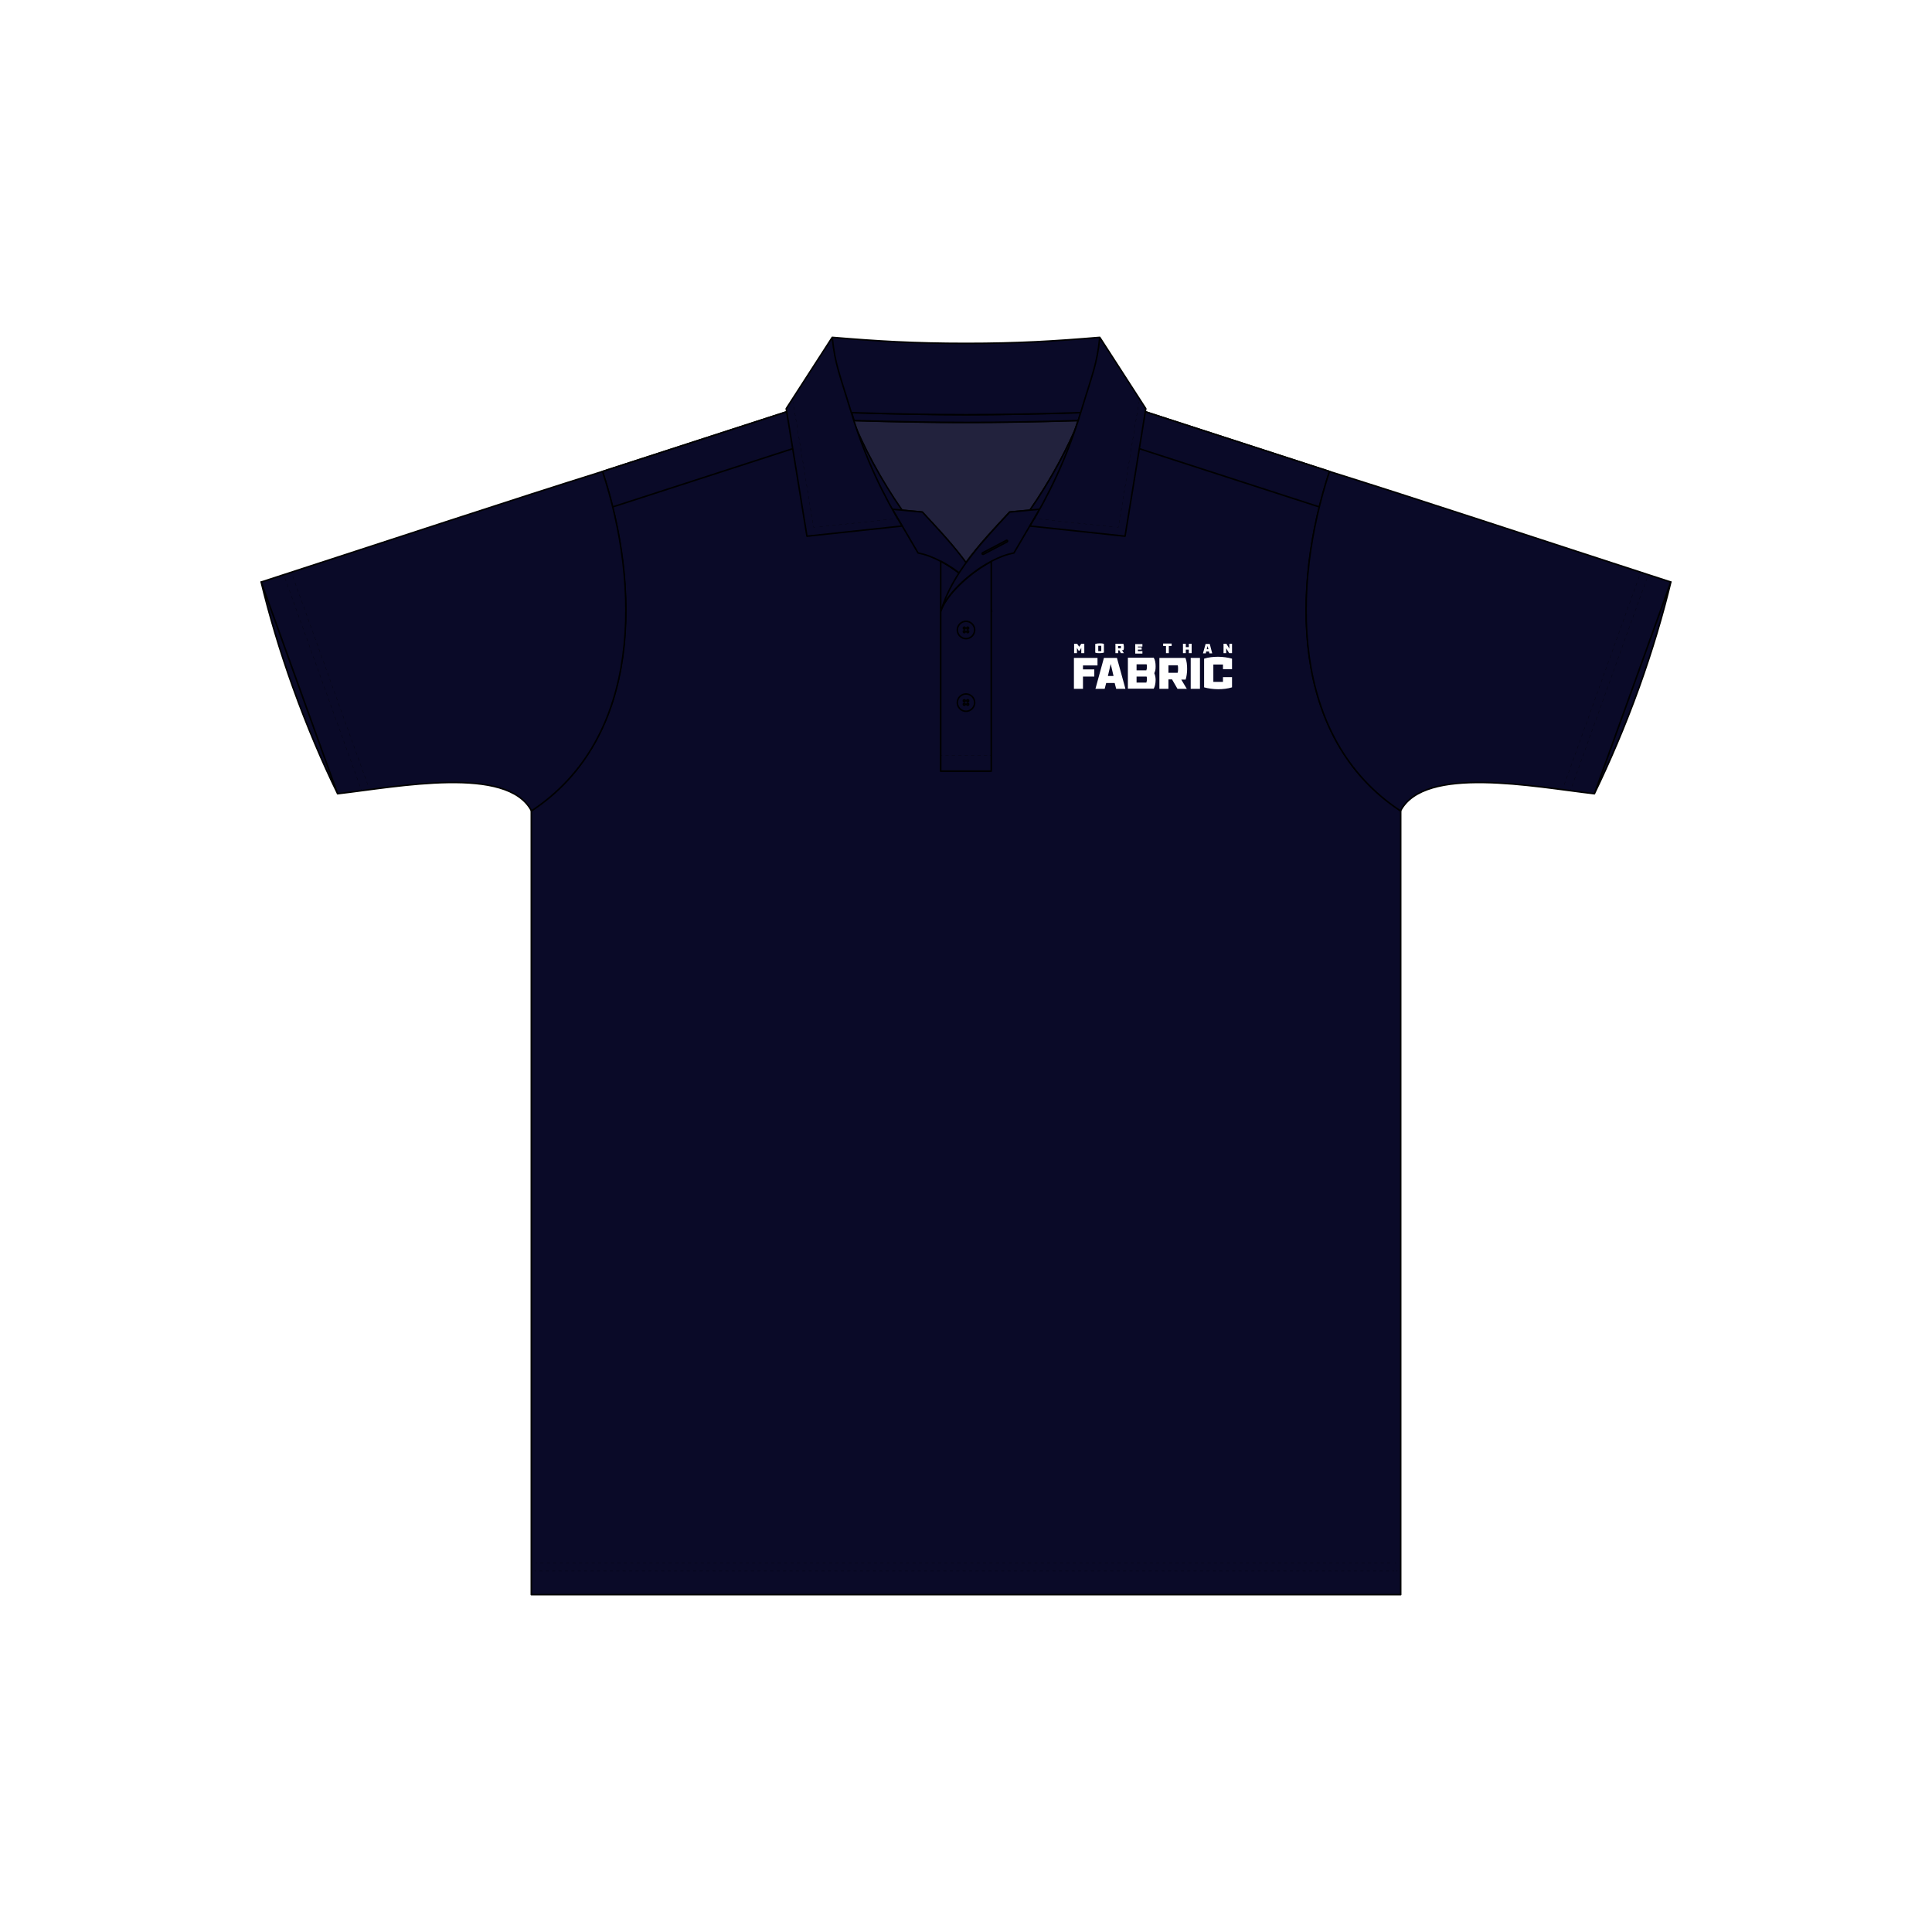 <?xml version="1.0" encoding="UTF-8"?>
<svg id="Layer_1" xmlns="http://www.w3.org/2000/svg" version="1.1" viewBox="0 0 1024 1024">
  <!-- Generator: Adobe Illustrator 29.6.1, SVG Export Plug-In . SVG Version: 2.1.1 Build 9)  -->
  <defs>
    <style>
      .st0 {
        stroke-dasharray: 1.7 1.7;
      }

      .st0, .st1, .st2, .st3, .st4, .st5, .st6, .st7, .st8, .st9, .st10 {
        stroke: #000;
      }

      .st0, .st1, .st2, .st3, .st6, .st8, .st9, .st10 {
        fill: none;
        stroke-miterlimit: 10;
        stroke-width: .1px;
      }

      .st1 {
        stroke-dasharray: 1.6 1.6;
      }

      .st2 {
        stroke-dasharray: 1.7 1.7;
      }

      .st11 {
        fill: #fff;
      }

      .st3 {
        stroke-dasharray: 1.7 1.7;
      }

      .st4, .st5 {
        fill: #0a0a28;
      }

      .st4, .st5, .st7 {
        stroke-linejoin: round;
        stroke-width: .8px;
      }

      .st5, .st7 {
        stroke-linecap: round;
      }

      .st7 {
        fill: #22223d;
      }

      .st8 {
        stroke-dasharray: 1.7 1.7;
      }

      .st9 {
        stroke-dasharray: 1.7 1.7;
      }

      .st10 {
        stroke-dasharray: 1.7 1.7;
      }
    </style>
  </defs>
  <rect class="st11" width="1024" height="1024"/>
  <g>
    <path id="FRONT" class="st4" d="M281.6,845.2v-415.5c59-38.9,57.5-119.5,37.7-179.8l121.5-39.4h142.4s121.5,39.4,121.5,39.4c-19.9,60.3-21.4,140.9,37.7,179.8v415.5h-460.7Z"/>
    <path id="BACK" class="st4" d="M440.8,210.5h6l5.5,16.9-127.6,41.3c-1.6-6.4-3.4-12.7-5.4-18.8l121.5-39.4ZM583.2,210.5h-6s-5.5,16.9-5.5,16.9l127.6,41.3c1.6-6.4,3.4-12.7,5.4-18.8l-121.5-39.4Z"/>
    <path id="SLEEVES" class="st4" d="M704.7,249.9c46.7,14.6,107.9,34.9,180.9,58.6l-40.5,112.2c-32.2-3.7-90.1-15.2-102.8,9.1-59-38.9-57.5-119.5-37.7-179.8ZM319.3,249.9c-46.7,14.6-107.9,34.9-180.9,58.6l40.5,112.2c32.2-3.7,90.1-15.2,102.8,9.1,59-38.9,57.5-119.5,37.7-179.8ZM178.9,420.6l-40.5-112.2c4.2,17.3,9.7,36.1,16.9,56.1,7.5,20.8,15.5,39.5,23.6,56.1ZM868.7,364.5c7.2-20,12.7-38.8,16.9-56.1l-40.5,112.2c8-16.6,16.1-35.3,23.6-56.1Z"/>
    <g id="INSIDE">
      <path class="st7" d="M571.4,222.9c-.7,2-1.3,4-2,5.9-6.5,14.5-14.4,28.4-23.5,41.6l-10.8,1c-7.8,8.4-16.2,17.2-23.2,26.9-7-9.7-15.4-18.5-23.2-26.9l-10.8-1c-9.1-13.1-17-27.1-23.5-41.6-.7-1.9-1.3-3.9-2-5.9,21.4.7,44.2,1,59.4,1s38.1-.4,59.4-1Z"/>
      <path class="st5" d="M572.8,218.7c-.4,1.4-.9,2.8-1.3,4.2-21.4.7-44.2,1-59.4,1s-38.1-.4-59.4-1c-.4-1.4-.9-2.8-1.3-4.2,21.8.7,45.2,1.1,60.8,1.1s39-.4,60.8-1.1Z"/>
      <path class="st5" d="M469.1,272.1c-10.5-15.6-19.3-32.3-26.3-49.6l7.8-3.1c7.2,18,16.5,35.1,27.6,51.1l-9,1.7Z"/>
      <path class="st5" d="M554.9,272.1c10.5-15.6,19.3-32.3,26.3-49.6l-7.8-3.1c-7.2,18-16.5,35.1-27.6,51.1l9,1.7Z"/>
    </g>
    <g id="PLACCAD">
      <path class="st4" d="M525.4,408.7h-26.8v-111.2h0c12.4,6.6,24.5,18.5,26.8,26.5"/>
      <path class="st4" d="M498.6,297.5h0c-4.1-2.2-8.2-3.7-12-4.4l-13.6-23.2,15.9,1.5c8.3,9,17.3,18.4,24.6,28.8,4.3,6.1,8,12.6,10.6,19.5.5,1.4,1,2.9,1.5,4.3-2.4-8-14.4-20-26.8-26.5Z"/>
      <path class="st4" d="M525.4,297.5v111.2h-26.8v-84.6c2.4-8,14.4-20,26.8-26.5Z"/>
      <path class="st4" d="M535.2,271.4c-13.2,14.2-28.1,29.7-35.1,48.3-.5,1.4-1,2.9-1.5,4.3,2.4-8,14.4-20,26.8-26.5,4.1-2.2,8.2-3.7,12-4.4l13.6-23.2-15.9,1.5ZM533.8,287.2l-12.6,6.6c0,0-.1,0-.2,0-.2,0-.3,0-.4-.2-.1-.2,0-.5.2-.6l12.6-6.6c.2-.1.5,0,.6.2.1.2,0,.5-.2.6Z"/>
      <path class="st4" d="M512,367.8c-2.5,0-4.6,2.1-4.6,4.6s2.1,4.6,4.6,4.6,4.6-2.1,4.6-4.6-2.1-4.6-4.6-4.6ZM511.1,373.8c-.3,0-.5-.2-.5-.5s.2-.5.5-.5.5.2.5.5-.2.5-.5.5ZM511.1,371.9c-.3,0-.5-.2-.5-.5s.2-.5.5-.5.5.2.5.5-.2.5-.5.5ZM512.9,373.8c-.3,0-.5-.2-.5-.5s.2-.5.5-.5.5.2.5.5-.2.5-.5.5ZM512.9,371.9c-.3,0-.5-.2-.5-.5s.2-.5.5-.5.5.2.5.5-.2.5-.5.5ZM512,329.3c-2.5,0-4.6,2.1-4.6,4.6s2.1,4.6,4.6,4.6,4.6-2.1,4.6-4.6-2.1-4.6-4.6-4.6ZM511.1,335.3c-.3,0-.5-.2-.5-.5s.2-.5.5-.5.5.2.5.5-.2.5-.5.5ZM511.1,333.4c-.3,0-.5-.2-.5-.5s.2-.5.5-.5.5.2.5.5-.2.5-.5.5ZM512.9,335.3c-.3,0-.5-.2-.5-.5s.2-.5.5-.5.5.2.5.5-.2.5-.5.5ZM512.9,333.4c-.3,0-.5-.2-.5-.5s.2-.5.5-.5.5.2.5.5-.2.5-.5.5Z"/>
    </g>
    <path id="COLLAR" class="st5" d="M441.1,178.8l-24.4,37.8c.7,4,10,61.6,11,67.6,0,0,50.3-5.4,50.4-5.4-9.1-15-19.4-35.2-27-60.5-5.7-18.9-8.6-25.2-10-39.5ZM572.9,218.3c-7.6,25.2-17.9,45.5-27,60.5,0,0,50.3,5.4,50.4,5.4,1-6,10.4-63.6,11-67.6l-24.4-37.8c-1.4,14.3-4.3,20.6-10,39.5ZM512,182c-27.6,0-47.1-1.2-70.9-3.2,1.4,14.3,4.3,20.6,10,39.5,0,.1,0,.3.1.4,21.8.7,45.2,1.1,60.8,1.1s39-.4,60.8-1.1c0-.1,0-.3.1-.4,5.7-18.9,8.6-25.2,10-39.5-23.8,2-43.3,3.2-70.9,3.2Z"/>
    <g id="STITCHING">
      <g>
        <path class="st6" d="M475.8,274.9c-.2,0-.5,0-.8,0"/>
        <path class="st8" d="M473.3,275.1c-4.4.5-13,1.4-30.1,3.2-3.9.4-7.5.8-10.3,1.1"/>
        <path class="st6" d="M432.1,279.5c-.3,0-.6,0-.8,0,0-.3,0-.5-.1-.8"/>
        <path class="st1" d="M430.8,277.2c-1.4-8.6-3.9-24-6-37-2-12.2-3.7-22.7-4-24.3l-.5-2.8"/>
        <line class="st6" x1="420.2" y1="212.3" x2="420" y2="211.5"/>
      </g>
      <g>
        <path class="st6" d="M548.2,274.9c.2,0,.5,0,.8,0"/>
        <path class="st8" d="M550.7,275.1c4.4.5,13,1.4,30.1,3.2,3.9.4,7.5.8,10.3,1.1"/>
        <path class="st6" d="M591.9,279.5c.3,0,.6,0,.8,0,0-.3,0-.5.1-.8"/>
        <path class="st1" d="M593.2,277.2c1.4-8.6,3.9-24,6-37,2-12.2,3.7-22.7,4-24.3l.5-2.8"/>
        <line class="st6" x1="603.8" y1="212.3" x2="604" y2="211.5"/>
      </g>
      <g>
        <line class="st6" x1="498.6" y1="400.4" x2="499.4" y2="400.4"/>
        <line class="st0" x1="501.1" y1="400.4" x2="523.7" y2="400.4"/>
        <line class="st6" x1="524.6" y1="400.4" x2="525.4" y2="400.4"/>
      </g>
      <g>
        <line class="st6" x1="191.7" y1="419" x2="191.4" y2="418.2"/>
        <line class="st2" x1="190.8" y1="416.7" x2="151" y2="306.3"/>
        <line class="st6" x1="150.7" y1="305.5" x2="150.4" y2="304.7"/>
      </g>
      <g>
        <line class="st6" x1="154.4" y1="303.3" x2="154.6" y2="304"/>
        <line class="st9" x1="155.2" y1="305.6" x2="195.3" y2="416.9"/>
        <line class="st6" x1="195.6" y1="417.7" x2="195.9" y2="418.5"/>
      </g>
      <g>
        <line class="st6" x1="832.3" y1="419" x2="832.6" y2="418.2"/>
        <line class="st2" x1="833.2" y1="416.7" x2="873" y2="306.3"/>
        <line class="st6" x1="873.3" y1="305.5" x2="873.6" y2="304.7"/>
      </g>
      <g>
        <line class="st6" x1="869.6" y1="303.3" x2="869.4" y2="304"/>
        <line class="st9" x1="868.8" y1="305.6" x2="828.7" y2="416.9"/>
        <line class="st6" x1="828.4" y1="417.7" x2="828.1" y2="418.5"/>
      </g>
      <g>
        <line class="st6" x1="283.9" y1="828.5" x2="284.7" y2="828.5"/>
        <line class="st10" x1="286.4" y1="828.5" x2="738.4" y2="828.5"/>
        <line class="st6" x1="739.3" y1="828.5" x2="740.1" y2="828.5"/>
      </g>
      <g>
        <line class="st6" x1="283.3" y1="832.7" x2="284.2" y2="832.7"/>
        <line class="st3" x1="285.8" y1="832.7" x2="739" y2="832.7"/>
        <line class="st6" x1="739.8" y1="832.7" x2="740.7" y2="832.7"/>
      </g>
    </g>
    <g id="LOGOS">
      <g>
        <path class="st11" d="M574.6,346.2h-1.5v-2.8l-.9,1.5h-.5l-.9-1.5v2.8h-1.5v-5h1.6l1.1,1.6,1.1-1.6h1.6v5h0ZM585.1,341.3v4.6c-.7.2-1.5.3-2.3.3s-1.6,0-2.3-.3v-4.6c.7-.2,1.5-.3,2.3-.3s1.6,0,2.3.3ZM582.1,345.1h1.6v-2.8h-1.6v2.8ZM595.7,346.2h-1.6l-.8-1.5h-.6v1.5h-1.5v-5h4.2c.2.5.3,1.2.3,1.7s0,1.3-.3,1.7h-.7l.9,1.5h0ZM594.1,343.6v-1.2h-1.5v1.2h1.5ZM603.1,342.4v.7h2v1.2h-2v.8h2.4v1.3h-3.8v-5h3.8v1.3h-2.4ZM619.5,342.4v3.8h-1.5v-3.8h-1.5v-1.3h4.5v1.3h-1.5ZM630.1,346.2v-1.9h-1.6v1.9h-1.5v-5h1.5v1.8h1.6v-1.8h1.5v5h-1.5ZM639.3,345.3l-.2,1h-1.5l1.4-5h2.2l1.3,5h-1.5l-.2-1h-1.5ZM640.1,342.2l-.5,1.9h.9l-.5-1.9ZM653,346.2h-1.5l-1.6-2.6v2.6h-1.4v-5h1.5l1.6,2.6v-2.6h1.4v5Z"/>
        <path class="st11" d="M574,352.6v2.2h6v3.8h-6v6.5h-4.8v-16.4h12.5v4h-7.7ZM586.3,362l-.8,3.1h-4.9l4.5-16.4h6.9l4.5,16.4h-4.9l-.8-3.1h-4.7ZM588.7,351.9l-1.5,6.4h3l-1.5-6.4h0ZM611.8,356.8c.5,1.2.7,2.4.7,3.6,0,1.8-.4,3.6-1,4.6h-13.7v-16.4h13.7c.7,1.1,1,2.7,1,4.6s-.2,2.4-.7,3.6h0ZM607.6,355.2c.2-.5.3-1.1.3-1.6s0-1.2-.2-1.5h-5.3v3.2h5.3,0ZM607.6,361.7c.2-.5.3-1.1.3-1.6s0-1.2-.2-1.5h-5.3v3.2h5.3,0ZM629.3,365.1h-5.2l-2.9-5h-1.9v5h-4.8v-16.4h13.8c.7,1.6.9,3.9.9,5.9s-.3,4.1-.8,5.6h-2.3l3,5h0ZM624.2,356.4c.2-.5.2-1.4.2-1.9s0-1.5-.2-1.9h-4.9v4h4.9ZM631.1,365.1v-16.4h4.9v16.4h-4.9ZM653,349.3v5.4h-4.8v-2.5h-5.1v9.2h5.1v-2.5h4.8v5.4c-2.2.7-4.9,1-7.4,1s-5.3-.4-7.4-1v-15.2c2.2-.7,4.9-1,7.4-1s5.3.4,7.4,1h0v.2Z"/>
      </g>
    </g>
  </g>
</svg>
